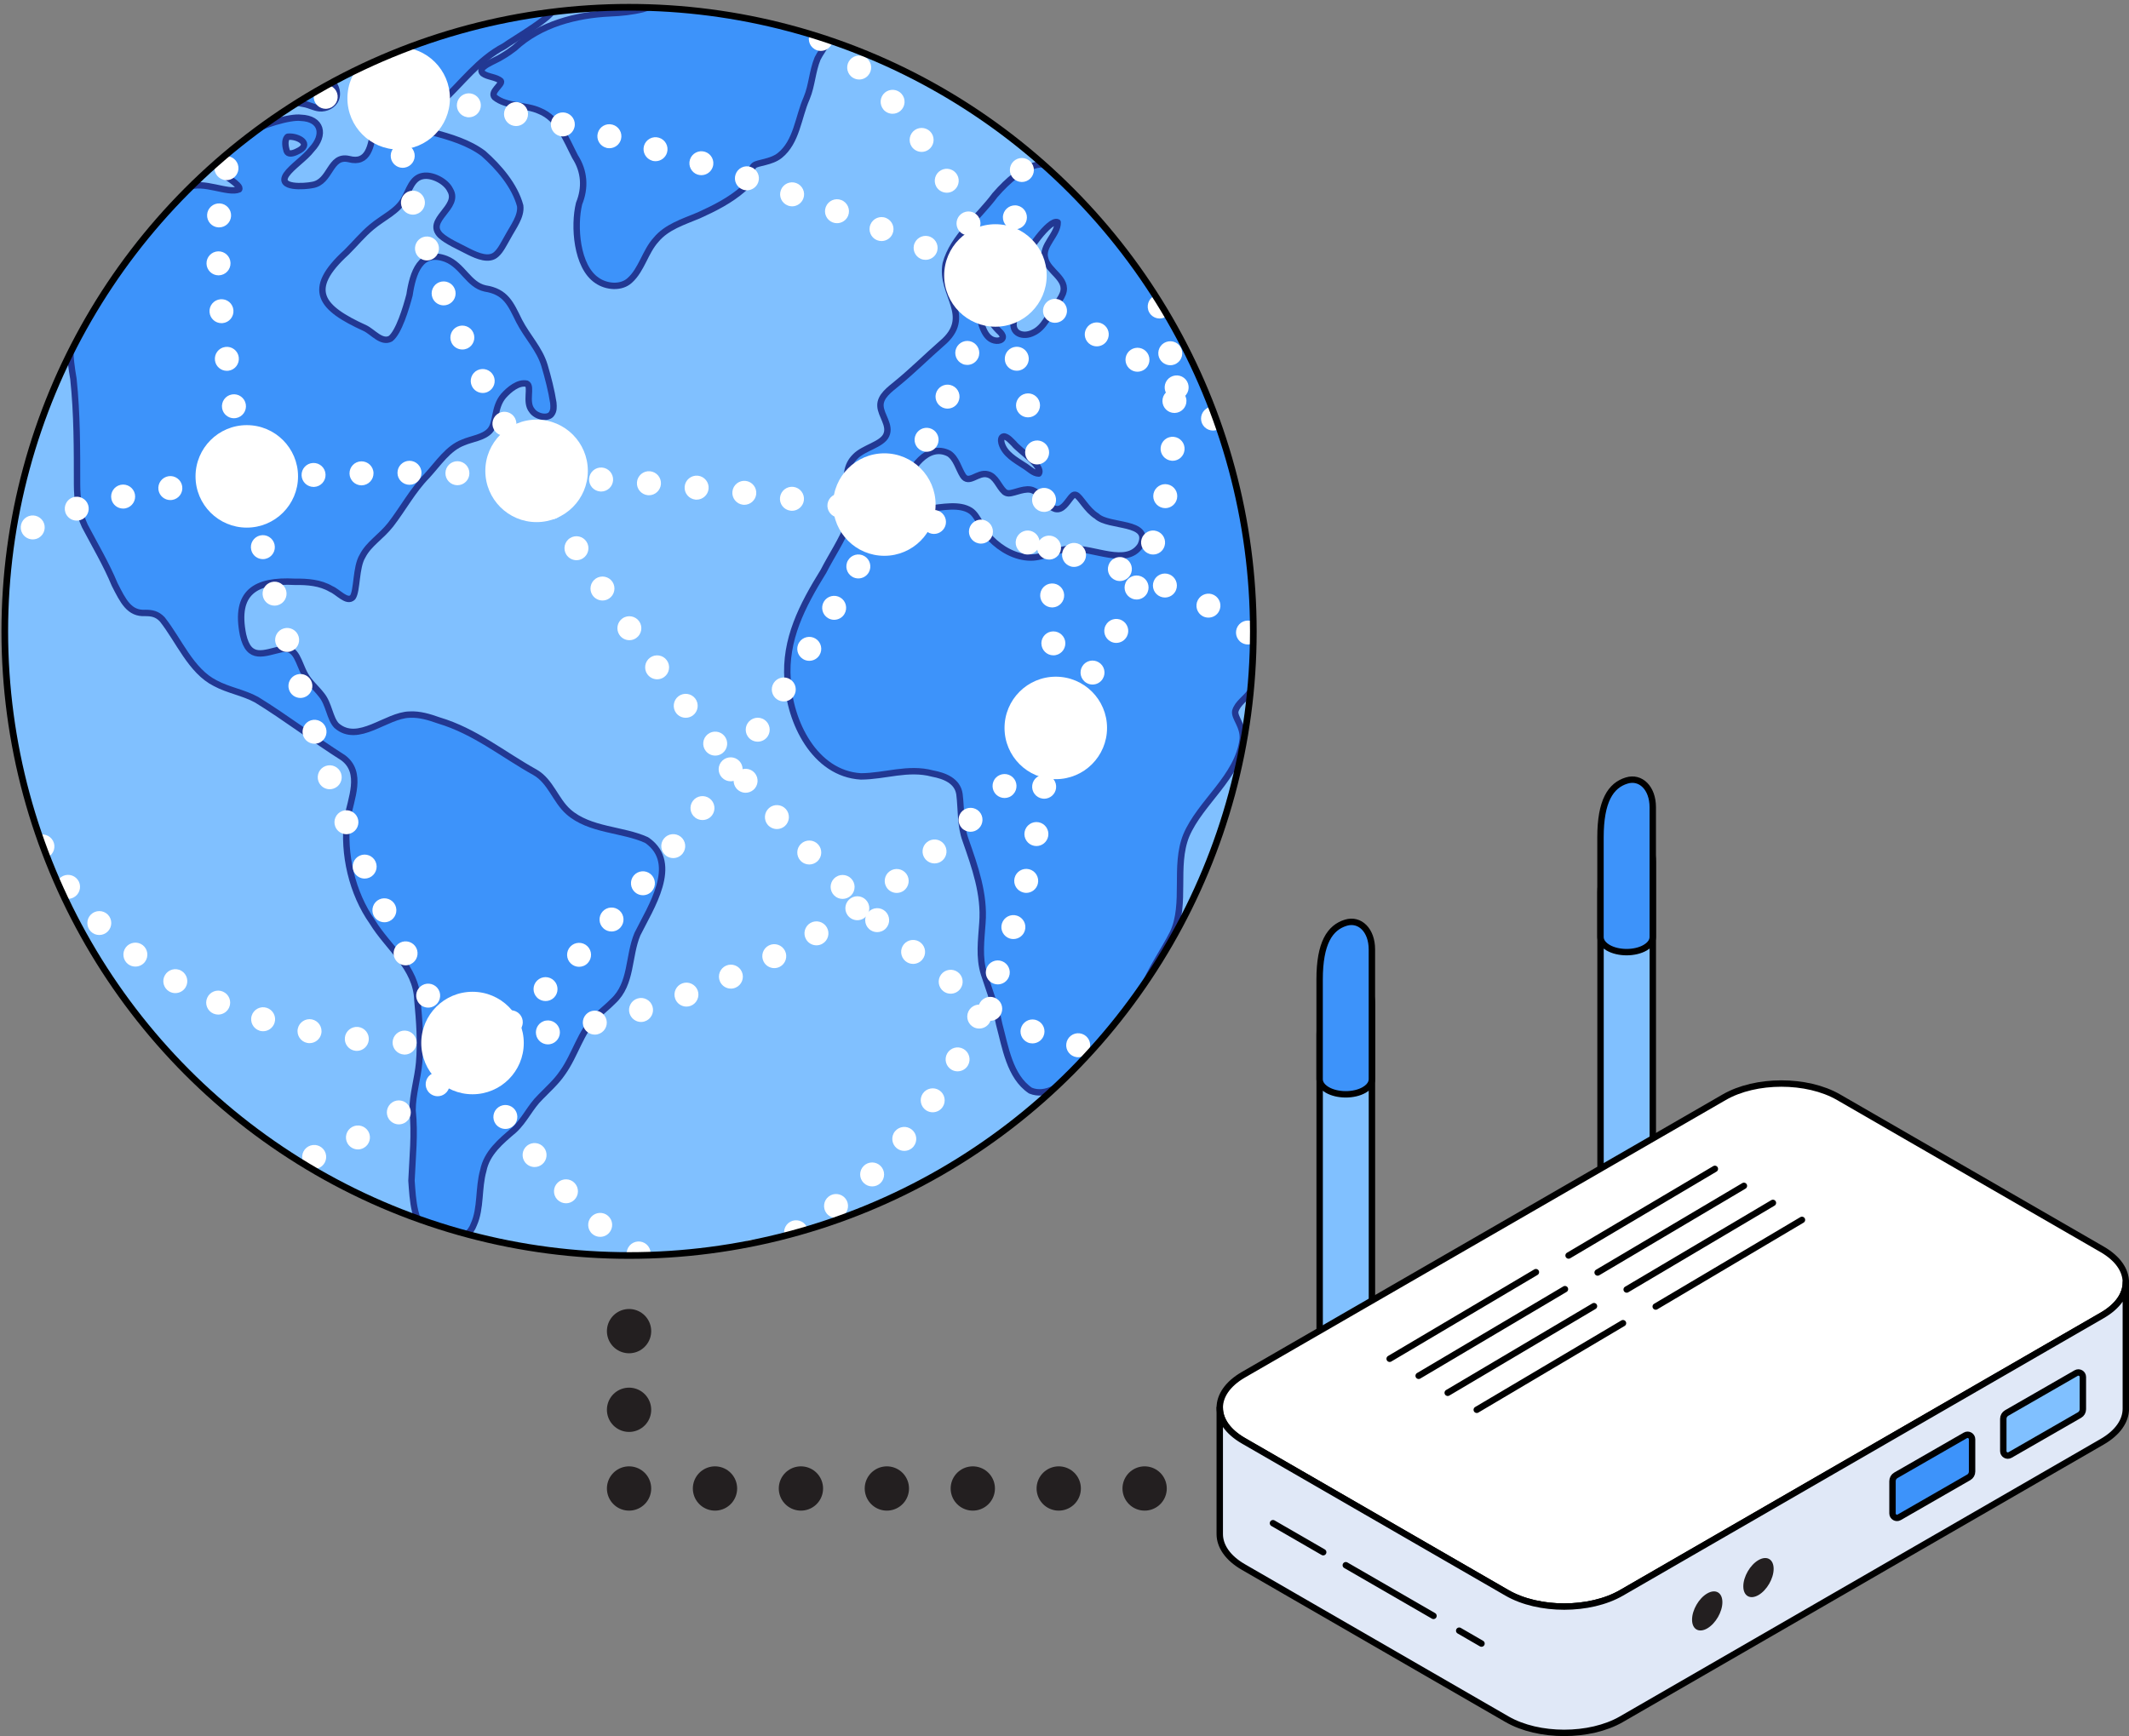 <?xml version="1.0" encoding="UTF-8"?>
<svg id="Layer_2" data-name="Layer 2" xmlns="http://www.w3.org/2000/svg" xmlns:xlink="http://www.w3.org/1999/xlink" viewBox="0 0 498.46 406.56">
  <rect x="0" y="0" width="498.46" height="406.56" fill="#808080" stroke="none"/>
  <defs>
    <style>
      .cls-1 {
        clip-path: url(#clippath);
      }

      .cls-2, .cls-3, .cls-4, .cls-5 {
        stroke-width: 0px;
      }

      .cls-2, .cls-6, .cls-7, .cls-8, .cls-9, .cls-10 {
        fill: none;
      }

      .cls-11, .cls-12, .cls-13, .cls-6, .cls-7, .cls-8, .cls-14, .cls-9, .cls-15 {
        stroke-linecap: round;
        stroke-linejoin: round;
      }

      .cls-11, .cls-12, .cls-13, .cls-14, .cls-9, .cls-15 {
        stroke-width: 1.5px;
      }

      .cls-11, .cls-12, .cls-13, .cls-9, .cls-15, .cls-10 {
        stroke: #000;
      }

      .cls-11, .cls-14 {
        fill: #3d93fa;
      }

      .cls-12, .cls-4 {
        fill: #fff;
      }

      .cls-13 {
        fill: #e0e8f7;
      }

      .cls-3, .cls-15 {
        fill: #80c0ff;
      }

      .cls-6 {
        stroke-dasharray: 0 0 0 18.43;
      }

      .cls-6, .cls-7, .cls-8 {
        stroke: #231f20;
        stroke-width: 10.37px;
      }

      .cls-8 {
        stroke-dasharray: 0 0 0 20.12;
      }

      .cls-14 {
        stroke: #223893;
      }

      .cls-5 {
        fill: #231f20;
      }

      .cls-10 {
        stroke-miterlimit: 10;
        stroke-width: 1.56px;
      }
    </style>
    <clipPath id="clippath">
      <circle class="cls-2" cx="147.28" cy="147.86" r="146.16"/>
    </clipPath>
  </defs>
  <g id="Layer_4" data-name="Layer 4">
    <g>
      <g>
        <g>
          <g>
            <g>
              <path class="cls-15" d="M374.72,298.27l12.25-7.07v-89.28c0-4.51-2.74-8.2-6.12-6.25h0c-3.38,1.95-6.12,8.81-6.12,13.32v89.28Z"/>
              <path class="cls-11" d="M374.72,219.44v-23.33c0-8.56,2.39-12.17,6.12-13.32,3.27-1.01,6.12,1.74,6.12,6.25v30.4c0,.26-.05.51-.14.76-.24.64-.79,1.24-1.65,1.74-2.39,1.38-6.27,1.38-8.66,0-.86-.5-1.41-1.1-1.65-1.74-.1-.25-.14-.51-.14-.76h0Z"/>
            </g>
            <g>
              <path class="cls-15" d="M308.96,331.57l12.25-7.07v-89.28c0-4.51-2.74-8.2-6.12-6.25h0c-3.38,1.95-6.12,8.81-6.12,13.32v89.28Z"/>
              <path class="cls-11" d="M308.96,252.74v-23.33c0-8.56,2.39-12.17,6.12-13.32,3.27-1.01,6.12,1.74,6.12,6.25v30.4c0,.26-.05.51-.14.76-.24.64-.79,1.24-1.65,1.74-2.39,1.38-6.27,1.38-8.66,0-.86-.5-1.41-1.1-1.65-1.74-.1-.25-.14-.51-.14-.76h0Z"/>
            </g>
            <path class="cls-12" d="M285.58,329.67c0,2.79,1.84,5.59,5.54,7.73l12.23,7.06,49.49,28.57c7.39,4.27,19.38,4.27,26.77,0l100.32-57.92,12.25-7.07c3.7-2.14,5.54-4.92,5.54-7.73s-1.84-5.59-5.54-7.73l-33.26-19.2-28.46-16.43c-7.39-4.27-19.38-4.27-26.77,0l-28.46,16.43-84.11,48.56c-3.7,2.14-5.54,4.93-5.54,7.73Z"/>
            <path class="cls-13" d="M285.58,329.67v29.58c0,2.79,1.84,5.6,5.54,7.73l61.72,35.64c7.39,4.26,19.38,4.26,26.77,0l112.57-64.99c3.7-2.14,5.54-4.93,5.54-7.73v-29.59c0,2.81-1.84,5.59-5.54,7.73l-12.25,7.07-100.32,57.92c-7.39,4.27-19.38,4.27-26.77,0l-49.49-28.57-12.23-7.06c-3.7-2.14-5.54-4.93-5.54-7.73Z"/>
            <g>
              <line class="cls-13" x1="341.64" y1="381.88" x2="346.86" y2="384.9"/>
              <line class="cls-13" x1="315.09" y1="366.55" x2="335.62" y2="378.41"/>
              <line class="cls-13" x1="298.04" y1="356.71" x2="309.8" y2="363.5"/>
            </g>
            <path class="cls-15" d="M470.6,340.74l16.28-9.36c.49-.28.78-.8.78-1.36v-7.56c0-.8-.87-1.31-1.57-.91l-16.28,9.36c-.49.28-.78.8-.78,1.36v7.56c0,.8.87,1.31,1.57.91Z"/>
            <path class="cls-11" d="M444.66,355.33l16.28-9.36c.49-.28.78-.8.78-1.36v-7.56c0-.8-.87-1.31-1.57-.91l-16.28,9.36c-.49.28-.78.8-.78,1.36v7.56c0,.8.87,1.31,1.57.91Z"/>
            <path class="cls-5" d="M415.26,367.4c0,2.26-1.59,5.01-3.55,6.14-1.96,1.13-3.55.21-3.55-2.05s1.59-5.01,3.55-6.14c1.96-1.13,3.55-.21,3.55,2.05Z"/>
            <path class="cls-5" d="M403.26,375.21c0,2.26-1.59,5.01-3.55,6.14s-3.55.21-3.55-2.05,1.59-5.01,3.55-6.14c1.96-1.13,3.55-.21,3.55,2.05Z"/>
          </g>
          <g>
            <line class="cls-9" x1="367.25" y1="294.02" x2="401.5" y2="273.73"/>
            <line class="cls-9" x1="387.65" y1="305.97" x2="421.89" y2="285.68"/>
            <line class="cls-9" x1="380.85" y1="301.98" x2="415.09" y2="281.7"/>
            <line class="cls-9" x1="374.05" y1="298" x2="408.3" y2="277.71"/>
            <line class="cls-9" x1="325.36" y1="318.2" x2="359.6" y2="297.92"/>
            <line class="cls-9" x1="345.75" y1="330.15" x2="379.99" y2="309.87"/>
            <line class="cls-9" x1="338.95" y1="326.17" x2="373.2" y2="305.88"/>
            <line class="cls-9" x1="332.15" y1="322.19" x2="366.4" y2="301.9"/>
          </g>
        </g>
        <g class="cls-1">
          <g>
            <circle class="cls-3" cx="148" cy="148.34" r="148"/>
            <g>
              <path class="cls-14" d="M71.09,24.34c1.21.17,2.45.89,3.69,1.02,1.56.15,3.32-.7,3.88-2.22.63-1.6-.25-4.11-1.84-4.13-1.59.05-2.92,1.19-4.28,1.92-1.37.86-5.55,2.82-1.69,3.36l.24.04Z"/>
              <path class="cls-14" d="M294.65,137.55c-1.51-30.61-13.36-60.44-32.65-84.15-9.89-10.74-15.59-23.15-29.05-7.7-3.81,5.14-9.84,9.81-11.52,16.02-1.41,7.23,6.67,12.3-.92,18.7-3.54,3.09-6.8,6.36-10.47,9.36-1.63,1.37-4.04,3-3.9,5.3.11,2.24,2.41,4.52,1.36,6.82-.99,2.23-5.26,2.94-7.26,5.01-4.36,4.24.16,11-1.69,15.83-1.41,3.8-3.88,7.38-5.74,11.03-4.98,8.06-9.11,15.96-8.41,25.48.43,9.74,6.3,21.92,17.15,22.57,5.66-.02,11.06-2.2,16.77-.67,2.79.52,5.87,1.68,6.32,4.84.45,3.59.15,7.3,1.43,10.76,2.18,6.23,4.47,12.65,3.94,19.38-.27,4-.86,8.08.38,11.97,1.25,3.89,2.76,7.66,3.54,11.73,1.45,5.36,2.44,12.28,7.33,15.57,7.12,2.92,15.26-10.16,19.49-14.56,2.69-3.01,5.22-5.63,6.82-9.08,1.78-4.74,4.78-8.83,7.06-13.3,3.17-6.83.22-15.64,3.1-22.79,3.31-7.83,12.13-13.66,13.23-22.56.24-3.04-2.01-5.03-1.75-6.55.52-1.93,2.6-3.04,3.65-4.74,1.36-1.84,1.98-4.1,2.2-6.37.55-5.86.1-11.89-.38-17.64l-.02-.26ZM237.47,74.73c.3-1.3.82-2.62,1.05-3.95.68-3.25-.25-6.88.95-9.61.68-1.83,6.27-10.04,8.16-9.11.08,2.86-3.79,5.46-2.95,8.41.61,3.09,5.5,4.8,4.15,8.31-.38.98-1.09,1.9-1.69,2.78-1.59,2.13-2.62,5.14-5.2,6.33-2.3,1.21-5.33.3-4.51-2.9l.05-.25ZM235.17,102.21c.87.19,1.57,1.09,2.22,1.7,1.11,1.47,6.95,5.27,5.82,6.99-1.25.01-2.43-1.3-3.48-1.89-1.99-1.32-4.53-2.67-5.25-5.26-.15-.58-.15-1.45.51-1.54h.18ZM231.06,73.41c.63,1.63,1.88,3.27,3.2,4.47.4.44.65.94.45,1.33-.22.45-.88.62-1.39.58-2.88-.16-3.74-4.22-4.17-6.89-.19-1.92,1.18-1.07,1.81.29l.11.22ZM266.98,127.79c-3.24,4.87-10.79.44-16.23.73-3.36.03-6.29,2.09-9.47,2.05-3.54-.03-6.93-1.97-9.35-4.46-2.03-2-2.89-5.36-4.73-6.53-2.57-1.64-6.46-.82-10.12-.39-4.33.78-7.41-.13-5.64-4.95,1.58-4.4,5.71-10.62,10.75-8.02,1.71,1.14,2.22,3.52,3.26,5.16,1.38,2.18,3.47-.92,5.77-.3,1.94.44,2.6,2.88,3.94,4.08.29.24.6.36.98.37,1.32.04,4.09-1.55,5.84-.63,2,.87,3.05,3.62,5.1,4.28,1.61.43,2.71-1.51,3.58-2.58.35-.41.68-.88,1.22-.7,1.01.32,2.52,3.53,4.91,4.98,2.79,2.66,12.84,1.08,10.29,6.73l-.1.18Z"/>
              <path class="cls-14" d="M188.9,22.88c1.2-2.88,1.28-6.18,2.52-9.18,1.13-2.36,4.49-5.46.66-7.25-3.35-1.6-7.61-1.95-11.33-2.44-10.03-1.57-20.2-5.28-30.3-1.86-2.47.6-5,.87-7.54.97-8.05.36-16.42,2.54-22.45,8.14-.9.69-1.82,1.34-2.81,1.91-1.92,1.26-6.14,2.52-4.6,4.02,1.12.86,3.18.82,4.21,1.8.46.76-2.62,2.55-1.43,3.79,2.7,2.23,7.27,1.72,10.47,3.18,4.51,1.79,6.29,6.8,8.34,10.73,2.23,3.47,2.44,7.3.94,10.98-1.28,5.22-.62,14.79,4.2,18.01,2.25,1.56,5.67,1.82,7.65,0,2.81-2.51,3.63-6.75,6.18-9.54,2.47-2.98,6.27-4.15,9.99-5.7,3.65-1.65,7.38-3.53,10.44-6.22,1.19-1.11,1.62-2.38,1.85-3.77.15-.67.16-1.31.7-1.72.8-.66,3.95-.71,5.96-2.3,4-3.19,4.34-8.98,6.27-13.34l.08-.21Z"/>
              <path class="cls-14" d="M151.37,196.72c-5.59-2.56-13.32-2.21-18.29-6.61-3.04-2.7-4.14-7.11-7.77-9.22-7.53-4.18-14.11-9.66-22.55-12.17-2.19-.78-4.51-1.5-6.85-1.37-5.5.11-12.05,6.98-17.1,2.58-1.6-1.64-1.77-5.07-3.55-7.21-1.22-1.58-2.81-2.89-3.8-4.64-1.61-2.79-1.93-6.62-5.35-6.11-4.37.95-7.79,2.87-9.2-3.27-2.03-10.03,2.91-12.94,12.12-12.45,2.91-.04,5.96.18,8.5,1.69,1.58.63,3.7,3.29,5.04,1.95,1.09-1.51.7-7.06,2.3-9.66,1.5-2.93,4.28-4.42,6.63-7.42,2.88-3.74,5.13-7.98,8.46-11.38,2.71-2.96,4.95-6.47,8.46-7.8,2-.88,4.7-1.12,6.22-2.71,1.71-1.78.89-5.47,3.27-8.24,1.29-1.44,3.45-3.26,5.41-2.83,1.31.59-.43,4.29,1.22,6.28,1,1.51,3.82,2.04,4.62.75.5-.74.48-1.5.39-2.55-.43-2.79-1.24-5.97-2.07-8.75-1.17-3.87-3.99-6.66-5.92-10.38-2-4.05-3.1-6.88-7.99-7.65-3.89-.86-5.23-5.36-9.12-6.9-6.01-2.3-7.79,3.22-8.57,8.42-.81,3.08-2.51,8.73-4.45,10.24-2.11,1.12-4.13-1.6-5.98-2.47-10.3-4.69-14.04-8.92-4.31-17.77,1.97-1.96,3.75-4.14,5.89-5.92,2.67-2.25,6.13-3.7,7.58-6.54,1.19-1.98,1.82-4.98,4.43-5.4,2.13-.4,5.4,1.24,6.36,3.3,2.42,4.05-5.9,6.99-2.26,10.61,1.53,1.41,4.38,2.64,6.75,3.88,1.86.91,4.64,2.13,6.32.54,1.01-.89,1.75-2.44,2.62-3.95,1.37-2.53,3.27-4.93,2.96-7.4-1.28-4.76-5.03-9.08-8.62-12.25-3.39-2.54-7.71-3.85-11.89-4.95-1.55-.59-4.27-.78-4.95-2.05-.13-.39.2-.79.85-1.24,1.36-.94,4.14-2.11,6.08-3.73,4.88-4.48,8.75-10.01,14.79-13.15,1.89-1.42,13.4-8.01,11.33-9.19-8.34-.76-32.36,6.41-39.54,10.49-.62.38-1.14.8-1.48,1.3-.11.19-.18.38-.05.53.33.48,3.11-.48,3.95.17,1.24,1.37-1.93,4.17-2.76,5.48-2.98,3.16-1.6,6.8-1.99,10.83-.63,3.56-1.18,8.09-5.86,6.81-4.54-1-4.16,5.4-8.53,6.08-1.73.36-8.25.86-6.08-2.43,1.28-1.86,4.4-3.87,5.93-5.9,3.24-3.45,2.3-7.23-2.52-7.4-4.75-.69-26.74,7.52-17.63,13.61.9.66,2.02,1.38,2.79,2.16.41.43.54.77.36.99-2.54,1.12-8.51-2.15-11.95-.46-3.32,1.19-5.95,4.15-8.31,6.75-6.65,7.51-12.09,14.8-17.04,23.27-3,4.49-2.35,9.76-1.48,14.8.87,8.22.85,16.47.85,24.72.02,3.32.4,6.73,1.83,9.75,2.37,4.52,5,8.92,6.97,13.68,1.99,3.92,3.42,6.9,7.18,6.68,1.53,0,2.75.22,3.96,1.49,3.91,4.92,6.71,12.1,12.43,14.97,3.08,1.66,6.61,2.18,9.68,3.87,6.66,4.09,13.5,9.3,20.25,13.58,4.69,3.5,1.79,9.6.97,14.3-1.01,8.24,1.14,17.46,5.88,24.16,3.66,6.02,10.27,10.62,10.53,18.26.46,4.88.84,9.84.41,14.68-.32,3.7-1.53,7.4-1.54,11.15.6,5.53-.01,10.99-.25,16.49.33,4.46.51,10.39,4.42,13.07,3.41,2.48,8.71,1.2,10.19-2.84,1.69-3.77,1.04-8.48,2.2-12.59.84-4.17,4.11-6.85,7.2-9.48,2.56-2.38,3.73-5.36,6.19-7.75,1.76-1.82,3.71-3.53,5.15-5.66,2.99-4.17,4.22-9.53,7.74-12.99,1.32-1.33,2.85-2.48,4.15-3.82,4.39-4.07,3.49-10.53,5.66-15.67,3.02-6.13,9.95-16.46,2.33-21.91l-.18-.11ZM88.59,22.45c1.65-1.32,4.67-.86,6.43.14.67.45.98,1.06.56,1.34-1.32.86-6.61.45-7.04-1.36l.04-.13ZM67.39,32.02c2.38-.26,5.99,1.79,2.08,3.5-.89.45-2.04.72-2.35-.16-.29-.95-.56-2.48.13-3.25l.14-.09Z"/>
            </g>
            <g>
              <circle class="cls-4" cx="110.63" cy="244.26" r="12"/>
              <circle class="cls-4" cx="57.78" cy="111.56" r="12"/>
              <circle class="cls-4" cx="125.63" cy="110.27" r="12"/>
              <circle class="cls-4" cx="233.06" cy="64.51" r="12"/>
              <circle class="cls-4" cx="247.19" cy="170.47" r="12"/>
              <circle class="cls-4" cx="207.05" cy="118.16" r="12"/>
              <path class="cls-4" d="M290.28,150.19c-1.13-1.05-1.2-2.83-.15-3.97h0c1.05-1.13,2.83-1.2,3.96-.15h0c1.14,1.05,1.21,2.83.15,3.96h0c-.55.6-1.3.9-2.06.9h0c-.68,0-1.36-.24-1.91-.74ZM281.6,144.31c-1.36-.73-1.88-2.44-1.14-3.8h0c.73-1.36,2.44-1.89,3.8-1.15h0c1.36.74,1.88,2.44,1.14,3.8h0c-.5.95-1.47,1.48-2.48,1.48h0c-.44,0-.9-.11-1.32-.33ZM271.68,139.72c-1.43-.58-2.13-2.22-1.54-3.66h0c.58-1.43,2.22-2.13,3.66-1.54h0c1.43.59,2.12,2.23,1.54,3.66h0c-.44,1.09-1.49,1.75-2.61,1.75h0c-.35,0-.7-.07-1.05-.21ZM261.3,135.92c-1.46-.49-2.27-2.09-1.76-3.56h0c.48-1.46,2.08-2.26,3.54-1.76h0c1.47.48,2.27,2.08,1.78,3.55h0c-.4,1.17-1.49,1.92-2.67,1.92h0c-.29,0-.59-.05-.89-.14ZM250.7,132.65c-1.49-.43-2.36-1.98-1.94-3.47h0c.43-1.49,1.98-2.36,3.47-1.93h0c1.49.43,2.36,1.97,1.94,3.47h0c-.36,1.23-1.48,2.04-2.71,2.04h0c-.25,0-.51-.03-.76-.1ZM239.93,129.78c-1.5-.38-2.42-1.9-2.05-3.4h0c.38-1.5,1.89-2.43,3.4-2.06h0c1.5.38,2.43,1.91,2.06,3.41h0c-.32,1.27-1.46,2.13-2.73,2.13h0c-.22,0-.45-.03-.68-.08ZM229.07,127.24c-1.51-.33-2.48-1.83-2.15-3.35h0c.34-1.5,1.83-2.47,3.35-2.14h0c1.51.33,2.47,1.82,2.14,3.34h0c-.28,1.31-1.44,2.22-2.74,2.22h0c-.2,0-.4-.03-.6-.07ZM5.25,124.95c-.79-1.33-.35-3.06.98-3.85h0c1.33-.79,3.05-.35,3.85.98h0c.78,1.33.35,3.06-.98,3.85h0c-.45.26-.94.39-1.43.39h0c-.96,0-1.89-.49-2.42-1.37ZM218.14,124.99c-1.52-.3-2.52-1.77-2.23-3.29h0c.3-1.52,1.76-2.52,3.29-2.23h0c1.52.3,2.52,1.78,2.23,3.29h0c-.26,1.34-1.43,2.28-2.76,2.28h0c-.17,0-.35-.02-.53-.05ZM207.14,122.97c-1.52-.26-2.55-1.71-2.29-3.24h0c.26-1.53,1.71-2.56,3.24-2.3h0c1.53.27,2.56,1.73,2.3,3.25h0c-.24,1.36-1.42,2.33-2.77,2.33h0c-.16,0-.32,0-.48-.04ZM15.3,119.98c-.47-1.47.34-3.06,1.81-3.53h0c1.47-.47,3.06.34,3.53,1.81h0c.47,1.47-.34,3.06-1.82,3.53h0c-.29.09-.57.13-.86.13h0c-1.18,0-2.29-.76-2.67-1.95ZM196.11,121.19h0c-1.53-.24-2.59-1.67-2.36-3.2h0c.24-1.53,1.67-2.59,3.2-2.36h0c1.53.23,2.59,1.66,2.36,3.2h0c-.21,1.39-1.41,2.39-2.78,2.39h0c-.14,0-.28,0-.42-.03ZM185.04,119.59c-1.53-.2-2.62-1.61-2.41-3.15h0c.21-1.54,1.61-2.62,3.16-2.42h0c1.54.21,2.62,1.62,2.42,3.16h0c-.19,1.41-1.4,2.44-2.79,2.44h0c-.12,0-.25-.01-.37-.03ZM26.08,116.87c-.32-1.51.64-3,2.16-3.33h0c1.52-.32,3.01.64,3.34,2.16h0c.32,1.52-.65,3.01-2.17,3.34h0c-.19.04-.39.06-.58.06h0c-1.3,0-2.47-.9-2.75-2.23ZM173.94,118.2c-1.53-.18-2.64-1.57-2.46-3.11h0c.18-1.54,1.57-2.65,3.11-2.47h0c1.53.18,2.64,1.57,2.46,3.12h0c-.17,1.42-1.38,2.48-2.79,2.48h0c-.11,0-.22,0-.33-.02ZM37.1,114.72c-.23-1.53.83-2.97,2.37-3.2h0c1.52-.23,2.96.83,3.19,2.37h0c.23,1.53-.82,2.96-2.36,3.19h0c-.14.02-.28.03-.42.03h0c-1.36,0-2.57-.99-2.78-2.39ZM162.82,117c-1.54-.16-2.67-1.53-2.52-3.08h0c.16-1.54,1.53-2.67,3.08-2.52h0c1.54.16,2.67,1.53,2.52,3.08h0c-.15,1.44-1.37,2.53-2.79,2.53h0c-.1,0-.19,0-.29,0ZM151.69,115.97h0c-1.54-.14-2.69-1.49-2.56-3.04h0c.13-1.54,1.48-2.7,3.04-2.57h0c1.55.14,2.7,1.49,2.57,3.04h0c-.13,1.46-1.35,2.58-2.8,2.58h0c-.08,0-.16,0-.24,0ZM48.23,113.19c-.16-1.54.95-2.93,2.49-3.1h0c1.54-.16,2.93.95,3.09,2.5h0c.17,1.54-.94,2.93-2.49,3.09h0c-.1,0-.21.02-.31.02h0c-1.41,0-2.63-1.07-2.78-2.51ZM140.54,115.1c-1.54-.11-2.72-1.44-2.61-3h0c.11-1.54,1.44-2.71,3-2.61h0c1.54.11,2.71,1.45,2.61,3h0c-.1,1.48-1.33,2.62-2.8,2.62h0c-.07,0-.13-.01-.2-.01ZM59.4,112.09c-.11-1.54,1.05-2.9,2.6-3.01h0c1.55-.11,2.9,1.05,3.01,2.6h0c.11,1.54-1.05,2.89-2.6,3.01h-.2c-1.46,0-2.7-1.12-2.81-2.6ZM129.38,114.42c-1.54-.08-2.74-1.4-2.66-2.95h0c.08-1.55,1.4-2.74,2.96-2.66h0c1.54.08,2.73,1.4,2.65,2.95h0c-.08,1.5-1.31,2.67-2.8,2.67h0s-.1,0-.15,0ZM70.61,111.35c-.07-1.54,1.12-2.86,2.68-2.93h0c1.55-.07,2.86,1.12,2.93,2.68h0c.07,1.54-1.12,2.86-2.68,2.93h0s-.08,0-.12,0h0c-1.49,0-2.74-1.17-2.81-2.69ZM118.21,113.93h0c-1.55-.06-2.77-1.35-2.71-2.91h0c.05-1.54,1.35-2.76,2.9-2.71h0c1.55.06,2.77,1.36,2.71,2.91h0c-.05,1.51-1.29,2.71-2.8,2.71h-.11ZM81.83,110.91c-.03-1.55,1.19-2.84,2.75-2.87h0c1.54-.03,2.84,1.19,2.87,2.75h0c.03,1.54-1.19,2.83-2.75,2.87h-.06c-1.52,0-2.77-1.22-2.81-2.75ZM107.04,113.63c-1.54-.03-2.78-1.3-2.75-2.86h0c.02-1.55,1.3-2.79,2.85-2.76h0c1.55.03,2.79,1.3,2.76,2.86h0c-.02,1.53-1.27,2.76-2.8,2.76h-.06ZM93.06,110.73c0-1.55,1.25-2.81,2.81-2.82h0c1.54,0,2.81,1.25,2.81,2.81h0c0,1.55-1.25,2.81-2.81,2.81h0c-1.54,0-2.81-1.25-2.81-2.8Z"/>
              <path class="cls-4" d="M94.63,246.96h0c-1.55-.06-2.77-1.36-2.71-2.91h0c.06-1.54,1.36-2.76,2.91-2.7h0c1.55.06,2.77,1.36,2.71,2.91h0c-.06,1.51-1.3,2.71-2.81,2.71h0s-.07,0-.1,0ZM103.16,244.26c-.06-1.55,1.15-2.86,2.7-2.91h0c1.55-.06,2.85,1.15,2.91,2.7h0c.06,1.54-1.14,2.85-2.7,2.91h-.11c-1.49,0-2.75-1.18-2.8-2.7ZM114.37,243.64c-.17-1.53.94-2.93,2.49-3.09h0c1.54-.17,2.93.95,3.09,2.49h0c.17,1.54-.94,2.93-2.49,3.09h0c-.1,0-.2.02-.3.02h0c-1.42,0-2.64-1.06-2.79-2.51ZM83.21,246.08c-1.53-.18-2.64-1.57-2.46-3.12h0c.18-1.53,1.57-2.64,3.12-2.46h0c1.53.18,2.64,1.57,2.46,3.12h0c-.17,1.42-1.38,2.48-2.78,2.48h0c-.12,0-.23,0-.34-.02ZM125.51,242.26c-.27-1.53.75-2.99,2.28-3.25h0c1.53-.27,2.99.75,3.26,2.28h0c.26,1.52-.76,2.98-2.29,3.25h0c-.16.03-.32.04-.48.04h0c-1.34,0-2.53-.95-2.77-2.32ZM71.9,244.23h0c-1.51-.31-2.5-1.8-2.18-3.32h0c.32-1.51,1.8-2.49,3.32-2.18h0c1.51.32,2.5,1.8,2.18,3.33h0c-.27,1.31-1.44,2.23-2.74,2.23h0c-.19,0-.39-.02-.58-.06ZM136.53,240.14c-.36-1.5.57-3.03,2.07-3.39h0c1.51-.36,3.02.56,3.39,2.08h0c.36,1.5-.56,3.02-2.07,3.38h0c-.22.06-.44.08-.66.08h0c-1.26,0-2.41-.86-2.73-2.15ZM60.77,241.37c-1.47-.46-2.31-2.04-1.84-3.52h0c.46-1.48,2.04-2.31,3.51-1.84h0c1.47.46,2.31,2.04,1.84,3.51h0c-.38,1.2-1.48,1.98-2.68,1.98h0c-.28,0-.56-.04-.84-.12ZM147.4,237.34c-.45-1.48.38-3.05,1.87-3.51h0c1.48-.45,3.05.38,3.5,1.87h0c.45,1.48-.38,3.05-1.86,3.5h0c-.27.09-.55.13-.82.13h0c-1.19,0-2.31-.78-2.68-1.99ZM49.97,237.37c-1.42-.61-2.09-2.27-1.46-3.69h0c.61-1.42,2.27-2.08,3.68-1.46h0c1.43.61,2.09,2.27,1.47,3.69h0c-.46,1.06-1.49,1.69-2.58,1.69h0c-.37,0-.75-.08-1.11-.23ZM158.09,233.9c-.54-1.45.2-3.07,1.65-3.61h0c1.44-.54,3.07.21,3.61,1.65h0c.53,1.45-.21,3.07-1.65,3.61h0c-.33.12-.65.18-.98.18h0c-1.13,0-2.22-.7-2.63-1.83ZM39.64,232.2c-1.34-.77-1.81-2.5-1.02-3.83h0c.77-1.34,2.49-1.81,3.83-1.03h0c1.34.77,1.8,2.5,1.03,3.83h0c-.52.9-1.46,1.4-2.44,1.4h0c-.48,0-.96-.12-1.4-.37ZM168.56,229.84c-.62-1.41.02-3.08,1.44-3.7h0c1.41-.62,3.08.03,3.69,1.45h0c.62,1.41-.02,3.07-1.44,3.69h0c-.36.16-.74.24-1.12.24h0c-1.08,0-2.11-.63-2.57-1.68ZM178.78,225.18c-.7-1.38-.15-3.07,1.23-3.77h0c1.38-.7,3.07-.14,3.77,1.24h0c.7,1.37.15,3.07-1.23,3.77h0c-.41.2-.84.3-1.26.3h0c-1.02,0-2.02-.56-2.51-1.54ZM29.99,225.79c-1.23-.94-1.46-2.7-.53-3.94h0c.94-1.22,2.71-1.46,3.94-.53h0c1.23.94,1.46,2.71.53,3.94h0c-.55.72-1.39,1.1-2.24,1.1h0c-.59,0-1.19-.19-1.7-.57ZM188.73,219.98c-.78-1.34-.32-3.06,1.02-3.84h0c1.34-.77,3.06-.31,3.83,1.03h0c.78,1.34.32,3.06-1.02,3.83h0c-.44.26-.92.38-1.4.38h0c-.97,0-1.91-.5-2.43-1.4ZM21.27,218.15h0c-1.09-1.1-1.09-2.88,0-3.97h0c1.09-1.09,2.87-1.09,3.97,0h0c1.09,1.1,1.08,2.88-.02,3.97h0c-.54.54-1.25.81-1.98.81h0c-.72,0-1.44-.27-1.98-.82ZM198.38,214.23c-.85-1.29-.48-3.04.81-3.88h0c1.29-.85,3.04-.49,3.88.81h0c.85,1.29.49,3.04-.81,3.88h0c-.47.31-1,.46-1.53.46h0c-.91,0-1.81-.45-2.35-1.27ZM13.69,209.36c-.93-1.25-.67-3.01.57-3.93h0c1.24-.92,3.01-.66,3.93.58h0c.92,1.23.66,3-.58,3.92h0c-.5.38-1.08.56-1.66.56h0c-.86,0-1.7-.39-2.26-1.13ZM207.68,207.97c-.91-1.25-.65-3.01.6-3.92h0c1.25-.92,3.01-.65,3.93.59h0c.91,1.25.64,3.01-.6,3.93h0c-.5.36-1.08.54-1.66.54h0c-.86,0-1.71-.39-2.27-1.14ZM216.64,201.18c-.99-1.18-.82-2.96.37-3.94h0c1.19-.99,2.96-.83,3.95.36h0c.99,1.2.82,2.97-.37,3.96h0c-.52.43-1.15.64-1.78.64h0c-.81,0-1.61-.35-2.17-1.02ZM7.45,199.56c-.73-1.37-.22-3.07,1.14-3.81h0c1.36-.73,3.07-.22,3.81,1.14h0c.74,1.36.23,3.07-1.13,3.8h0c-.42.23-.88.34-1.33.34h0c-.99,0-1.97-.54-2.48-1.47ZM225.17,193.9c-1.05-1.13-.99-2.92.14-3.97h0c1.13-1.05,2.91-.99,3.97.13h0c1.05,1.13.99,2.92-.14,3.97h0c-.54.51-1.22.76-1.92.76h0c-.75,0-1.49-.3-2.06-.89ZM233.26,186.11c-1.12-1.06-1.17-2.85-.11-3.97h0c1.07-1.12,2.85-1.17,3.97-.11h0c1.12,1.07,1.17,2.85.11,3.97h0c-.55.59-1.29.88-2.03.88h0c-.69,0-1.39-.26-1.94-.77ZM240.85,177.84c-1.18-.99-1.35-2.76-.36-3.95h0c.99-1.19,2.77-1.35,3.95-.36h0c1.19.99,1.35,2.76.37,3.95h0c-.56.66-1.36,1.01-2.17,1.01h0c-.63,0-1.26-.21-1.79-.65ZM247.89,169.1c-1.25-.91-1.53-2.67-.62-3.92h0c.9-1.25,2.66-1.54,3.92-.63h0c1.25.91,1.53,2.67.62,3.92h0c-.55.76-1.4,1.16-2.28,1.16h0c-.57,0-1.14-.17-1.64-.53ZM254.31,159.88c-1.31-.81-1.72-2.55-.9-3.86h0c.81-1.32,2.55-1.72,3.86-.9h0c1.32.81,1.72,2.55.9,3.86h0c-.53.86-1.44,1.33-2.39,1.33h0c-.5,0-1.01-.14-1.47-.43ZM260.05,150.24c-1.37-.71-1.91-2.41-1.19-3.78h0c.71-1.38,2.41-1.92,3.78-1.2h0c1.37.71,1.92,2.41,1.2,3.78h0c-.5.96-1.48,1.52-2.5,1.52h0c-.43,0-.87-.1-1.29-.32ZM265.02,140.17c-1.43-.6-2.11-2.24-1.5-3.67h0c.59-1.43,2.24-2.11,3.67-1.51h0c1.43.6,2.11,2.25,1.5,3.68h.01c-.45,1.07-1.49,1.73-2.6,1.73h0c-.36,0-.73-.07-1.08-.22ZM269.12,129.72c-1.47-.47-2.3-2.05-1.83-3.52h0c.47-1.48,2.05-2.31,3.53-1.83h0c1.47.47,2.3,2.05,1.83,3.52h0c-.37,1.2-1.47,1.97-2.67,1.97h0c-.28,0-.57-.04-.85-.13ZM272.25,118.94c-1.52-.32-2.5-1.8-2.18-3.33h0c.32-1.51,1.81-2.49,3.32-2.17h0c1.52.32,2.5,1.8,2.18,3.32h0c-.28,1.32-1.44,2.24-2.75,2.24h0c-.19,0-.38-.02-.57-.06ZM274.27,107.89c-1.54-.15-2.68-1.52-2.53-3.06h0c.15-1.55,1.52-2.68,3.07-2.53h0c1.54.15,2.68,1.52,2.52,3.07h0c-.14,1.45-1.35,2.54-2.79,2.54h0c-.09,0-.18,0-.27-.02ZM272.16,93.96c-.03-1.55,1.19-2.83,2.75-2.87h0c1.54-.03,2.84,1.19,2.87,2.75h0c.04,1.54-1.19,2.83-2.75,2.87h-.06c-1.52,0-2.77-1.21-2.81-2.75ZM271.22,83.15c-.23-1.53.81-2.97,2.35-3.2h0c1.53-.24,2.97.81,3.2,2.35h0c.24,1.52-.81,2.96-2.34,3.2h0c-.15.02-.29.03-.44.03h0c-1.35,0-2.55-.99-2.77-2.38ZM268.83,72.59c-.44-1.48.4-3.05,1.88-3.5h0c1.48-.45,3.04.39,3.49,1.88h0c.45,1.48-.39,3.05-1.88,3.5h0c-.27.08-.54.12-.81.12h0c-1.2,0-2.32-.78-2.69-2Z"/>
              <path class="cls-4" d="M173.49,294.05c-.5-1.46.28-3.07,1.74-3.57h0c1.47-.5,3.07.28,3.57,1.75h0c.5,1.46-.28,3.06-1.74,3.56h0c-.3.11-.61.16-.91.16h0c-1.16,0-2.26-.74-2.66-1.91ZM183.93,289.94c-.75-1.36-.26-3.07,1.09-3.82h0c1.35-.75,3.07-.26,3.82,1.09h0c.74,1.36.25,3.07-1.1,3.82h0c-.43.24-.9.35-1.35.35h0c-.99,0-1.94-.52-2.46-1.44ZM193.51,284.13c-.94-1.23-.7-2.99.52-3.93h0c1.23-.95,3-.71,3.94.51h0c.94,1.23.71,3-.52,3.94h0c-.51.39-1.1.58-1.7.58h0c-.84,0-1.67-.38-2.24-1.1ZM202.2,277.01c-1.09-1.1-1.08-2.88.02-3.97h0c1.1-1.09,2.88-1.08,3.96.02h0c1.09,1.1,1.08,2.88,0,3.97h0c-.55.54-1.26.81-1.99.81h0c-.72,0-1.44-.28-1.98-.83ZM209.95,268.89c-1.2-.97-1.39-2.75-.41-3.95h0c.98-1.2,2.75-1.38,3.95-.4h0c1.2.97,1.38,2.74.41,3.94h0c-.56.69-1.37,1.04-2.19,1.04h0c-.62,0-1.25-.21-1.76-.63ZM216.81,260.01c-1.28-.87-1.63-2.61-.77-3.9h0c.86-1.28,2.61-1.63,3.89-.77h0c1.29.86,1.63,2.61.78,3.89h0c-.54.81-1.43,1.25-2.35,1.25h0c-.53,0-1.07-.16-1.55-.47ZM222.84,250.54c-1.35-.75-1.84-2.46-1.09-3.81h0c.75-1.36,2.46-1.84,3.81-1.09h0c1.35.74,1.84,2.46,1.09,3.81h0c-.51.92-1.46,1.44-2.46,1.44h0c-.46,0-.92-.11-1.35-.35ZM228.09,240.62c-1.4-.65-2.02-2.32-1.37-3.73h0c.65-1.4,2.32-2.03,3.73-1.37h0c1.4.65,2.02,2.32,1.37,3.72h0c-.47,1.03-1.49,1.63-2.55,1.63h0c-.4,0-.8-.08-1.18-.25ZM232.61,230.34c-1.45-.55-2.18-2.17-1.62-3.61h0c.54-1.45,2.17-2.19,3.62-1.63h0c1.44.55,2.18,2.18,1.62,3.62h0c-.43,1.12-1.49,1.81-2.63,1.81h0c-.33,0-.66-.06-.99-.19ZM236.43,219.79c-1.48-.46-2.32-2.03-1.85-3.52h0c.46-1.47,2.03-2.31,3.52-1.84h0c1.47.46,2.31,2.04,1.84,3.51h0c-.37,1.2-1.48,1.97-2.68,1.97h0c-.28,0-.56-.04-.83-.12ZM239.6,209.01c-1.51-.37-2.43-1.88-2.06-3.4h0c.37-1.5,1.89-2.42,3.4-2.05h0c1.5.37,2.42,1.89,2.05,3.4h0c-.31,1.27-1.45,2.14-2.72,2.14h0c-.22,0-.45-.03-.67-.09ZM242.13,198.08c-1.52-.29-2.53-1.77-2.24-3.28h0c.29-1.52,1.76-2.53,3.29-2.24h0c1.51.29,2.52,1.75,2.23,3.28h0c-.25,1.34-1.43,2.29-2.75,2.29h0c-.18,0-.35-.02-.53-.05ZM244.08,187.02c-1.53-.21-2.61-1.62-2.4-3.16h0c.21-1.53,1.62-2.62,3.17-2.41h0c1.53.21,2.61,1.63,2.4,3.17h0c-.19,1.4-1.4,2.43-2.78,2.43h0c-.13,0-.26-.01-.39-.03ZM245.46,175.88c-1.53-.14-2.69-1.49-2.55-3.04h0c.13-1.54,1.49-2.69,3.04-2.56h0c1.54.14,2.69,1.5,2.56,3.04h0c-.13,1.46-1.35,2.57-2.8,2.57h0c-.08,0-.16,0-.25-.01ZM246.3,164.69c-1.54-.07-2.75-1.37-2.69-2.92h0c.06-1.55,1.37-2.76,2.92-2.7h0c1.54.07,2.76,1.37,2.7,2.92h0c-.07,1.51-1.31,2.7-2.81,2.7h-.12ZM243.81,150.68c0-1.55,1.24-2.82,2.8-2.82h0c1.54,0,2.82,1.24,2.82,2.79h0c0,1.55-1.24,2.82-2.8,2.82h0c-1.54,0-2.8-1.24-2.81-2.79ZM243.54,139.56h0c-.07-1.54,1.12-2.86,2.68-2.92h0c1.55-.07,2.86,1.12,2.93,2.68h0c.07,1.54-1.13,2.86-2.68,2.93h-.13c-1.49,0-2.74-1.17-2.8-2.69ZM242.82,128.47c-.13-1.54,1.01-2.9,2.56-3.03h0c1.54-.13,2.9,1.01,3.03,2.56h0c.13,1.54-1.01,2.91-2.56,3.04h0c-.08,0-.16,0-.24,0h0c-1.43,0-2.67-1.11-2.79-2.58ZM241.66,117.42c-.19-1.54.89-2.94,2.44-3.14h0c1.53-.19,2.94.89,3.13,2.44h0c.2,1.53-.89,2.94-2.43,3.14h0c-.12,0-.24.02-.35.02h0c-1.39,0-2.61-1.04-2.79-2.46ZM240.05,106.42h0c-.26-1.52.76-2.97,2.3-3.23h0c1.52-.26,2.98.77,3.24,2.3h0c.25,1.53-.77,2.98-2.31,3.24h0c-.16.03-.31.04-.47.04h0c-1.34,0-2.53-.97-2.76-2.35ZM237.94,95.52h0c-.32-1.51.64-3.01,2.16-3.33h0c1.51-.33,3.01.63,3.34,2.15h0c.32,1.51-.64,3.01-2.16,3.34h0c-.2.04-.4.06-.6.06h0c-1.28,0-2.45-.9-2.74-2.22ZM235.34,84.74c-.39-1.5.49-3.04,2-3.44h0c1.49-.4,3.03.49,3.43,1.99h0c.4,1.5-.49,3.04-1.99,3.44h0c-.24.06-.49.09-.73.09h0c-1.23,0-2.37-.82-2.71-2.07ZM232.22,74.11c-.47-1.47.34-3.06,1.82-3.53h0c1.47-.48,3.06.33,3.53,1.8h0c.48,1.47-.33,3.06-1.8,3.53h0c-.29.1-.58.14-.86.14h0c-1.19,0-2.29-.75-2.68-1.95ZM228.53,63.68h0c-.56-1.44.16-3.08,1.6-3.63h0c1.44-.56,3.07.15,3.63,1.6h0c.56,1.44-.16,3.07-1.6,3.63h0c-.33.13-.67.19-1.01.19h0c-1.12,0-2.19-.68-2.62-1.79ZM224.22,53.51h-.01c-.65-1.4-.04-3.08,1.36-3.73h0c1.41-.65,3.08-.04,3.73,1.36h0c.65,1.4.05,3.08-1.36,3.73h0c-.38.17-.78.26-1.18.26h0c-1.05,0-2.07-.6-2.54-1.62ZM219.21,43.7c-.75-1.35-.27-3.07,1.08-3.82h0c1.35-.76,3.06-.27,3.82,1.08h0c.75,1.35.27,3.06-1.08,3.82h0c-.43.24-.9.35-1.36.35h0c-.98,0-1.95-.52-2.46-1.43ZM213.46,34.35c-.87-1.28-.54-3.03.74-3.91h0c1.28-.86,3.03-.53,3.9.74h0c.87,1.28.54,3.03-.74,3.9h0c-.48.33-1.03.49-1.57.49h0c-.9,0-1.78-.43-2.33-1.22ZM206.85,25.66c-1-1.18-.86-2.95.31-3.96h0c1.18-1,2.96-.86,3.96.32h0c1,1.17.86,2.94-.31,3.95h0c-.53.45-1.17.67-1.83.67h0c-.79,0-1.57-.33-2.14-.98ZM199.29,17.91c-1.15-1.03-1.26-2.81-.23-3.96h0c1.02-1.16,2.8-1.27,3.96-.24h0c1.16,1.03,1.26,2.81.23,3.96h0c-.55.63-1.32.95-2.1.95h0c-.66,0-1.32-.24-1.87-.71ZM190.71,11.51c-1.32-.81-1.74-2.54-.93-3.86h0c.8-1.32,2.53-1.74,3.86-.93h0c1.32.8,1.73,2.53.93,3.86h0c-.53.86-1.45,1.34-2.4,1.34h0c-.5,0-1-.13-1.46-.41Z"/>
              <path class="cls-4" d="M252.08,247.57c-1.54-.2-2.63-1.61-2.43-3.15h0c.2-1.53,1.6-2.63,3.14-2.43h0c1.54.2,2.63,1.6,2.43,3.15h0c-.18,1.41-1.38,2.45-2.78,2.45h0c-.12,0-.24,0-.36-.02ZM240.6,244.12c-1.42-.63-2.06-2.29-1.43-3.7h0c.63-1.42,2.29-2.07,3.7-1.44h0c1.42.63,2.07,2.29,1.43,3.71h0c-.46,1.04-1.49,1.66-2.57,1.66h0c-.38,0-.76-.07-1.13-.23ZM230.37,238.64c-1.32-.82-1.72-2.56-.91-3.87h0c.82-1.31,2.55-1.72,3.86-.9h0c1.32.81,1.72,2.54.91,3.86h0c-.53.86-1.45,1.33-2.39,1.33h0c-.51,0-1.01-.14-1.47-.42ZM220.91,232.16c-1.24-.92-1.5-2.69-.58-3.93h0c.93-1.24,2.69-1.49,3.93-.57h0c1.24.92,1.5,2.68.57,3.92h0c-.55.74-1.39,1.13-2.26,1.13h0c-.58,0-1.16-.18-1.66-.55ZM211.98,225.07c-1.18-1-1.34-2.77-.34-3.96h0c1-1.18,2.77-1.33,3.95-.33h0c1.18.99,1.34,2.77.34,3.95h0c-.55.66-1.35,1-2.15,1h0c-.64,0-1.28-.22-1.8-.66ZM203.47,217.55c-1.14-1.05-1.21-2.83-.16-3.97h0c1.05-1.13,2.83-1.21,3.97-.16h0c1.13,1.05,1.2,2.84.15,3.97h0c-.55.6-1.3.9-2.06.9h0c-.68,0-1.36-.24-1.91-.74ZM195.3,209.69c-1.1-1.09-1.1-2.87-.01-3.97h0c1.09-1.09,2.88-1.09,3.97,0h0c1.1,1.09,1.1,2.87.01,3.97h0c-.55.54-1.27.82-2,.82h0c-.71,0-1.43-.27-1.97-.82ZM187.42,201.56h0c-1.05-1.12-1-2.91.13-3.96h0c1.13-1.06,2.91-1.01,3.97.12h0c1.06,1.13,1,2.91-.13,3.97h0c-.54.5-1.23.76-1.92.76h0c-.75,0-1.49-.3-2.05-.89ZM179.79,193.21h0c-1.02-1.16-.91-2.94.25-3.97h0c1.15-1.02,2.93-.91,3.96.24h0c1.02,1.16.92,2.94-.24,3.97h0c-.53.47-1.2.7-1.86.7h0c-.77,0-1.54-.32-2.11-.94ZM172.42,184.65c-1-1.19-.84-2.96.34-3.96h0c1.18-.99,2.96-.84,3.95.35h0c1,1.18.85,2.96-.34,3.95h0c-.53.44-1.16.66-1.8.66h0c-.8,0-1.59-.35-2.15-1ZM165.26,175.89h0c-.97-1.2-.77-2.97.44-3.94h0c1.21-.97,2.98-.77,3.94.44h0c.97,1.21.77,2.98-.44,3.95h0c-.51.41-1.13.61-1.74.61h0c-.82,0-1.64-.36-2.2-1.06ZM158.31,166.99c-.93-1.23-.69-3,.54-3.94h0c1.23-.93,2.99-.69,3.93.54h0c.93,1.23.7,2.99-.53,3.93h0c-.51.39-1.11.57-1.7.57h0c-.84,0-1.69-.38-2.24-1.1ZM151.58,157.93h0c-.9-1.25-.63-3.01.62-3.92h0c1.25-.91,3.02-.63,3.92.62h0c.91,1.25.63,3.01-.62,3.92h0c-.5.36-1.07.53-1.64.53h0c-.87,0-1.72-.4-2.27-1.15ZM145.05,148.72c-.88-1.27-.57-3.03.7-3.91h0c1.27-.88,3.03-.56,3.91.71h0c.88,1.27.56,3.02-.71,3.9h0c-.48.34-1.04.5-1.59.5h0c-.89,0-1.76-.42-2.31-1.2ZM138.71,139.37h0c-.85-1.29-.49-3.03.8-3.89h0c1.29-.85,3.03-.5,3.89.79h0c.85,1.29.49,3.04-.79,3.89h0c-.48.32-1.02.47-1.55.47h0c-.91,0-1.8-.45-2.35-1.26ZM132.59,129.88c-.82-1.31-.43-3.05.88-3.87h0c1.31-.83,3.05-.43,3.87.88h0c.82,1.3.43,3.04-.88,3.87h0c-.46.29-.98.43-1.49.43h0c-.93,0-1.84-.47-2.38-1.31ZM126.69,120.25c-.79-1.33-.35-3.06.98-3.85h0c1.33-.79,3.05-.36,3.85.97h0c.8,1.33.36,3.06-.97,3.85h0c-.45.27-.94.39-1.43.39h0c-.95,0-1.88-.48-2.42-1.36ZM121.03,110.47c-.76-1.35-.29-3.06,1.06-3.82h0c1.35-.76,3.07-.28,3.83,1.06h0c.75,1.35.27,3.07-1.07,3.82h0c-.44.25-.91.36-1.37.36h0c-.98,0-1.93-.51-2.45-1.42ZM115.62,100.54c-.72-1.36-.2-3.07,1.17-3.79h0c1.37-.72,3.07-.19,3.79,1.18h0c.72,1.36.2,3.07-1.17,3.79h0c-.41.22-.86.32-1.3.32h0c-1.01,0-1.99-.54-2.49-1.5ZM110.5,90.45c-.68-1.38-.11-3.07,1.28-3.75h0c1.39-.68,3.08-.1,3.76,1.29h0c.67,1.39.1,3.07-1.29,3.75h0c-.39.2-.81.29-1.22.29h0c-1.04,0-2.05-.58-2.53-1.58ZM105.69,80.2h0c-.63-1.42,0-3.08,1.41-3.71h0c1.41-.63,3.08,0,3.71,1.41h0c.63,1.41,0,3.08-1.41,3.71h0c-.38.16-.76.24-1.15.24h0c-1.07,0-2.1-.61-2.56-1.65ZM101.26,69.75c-.57-1.43.13-3.08,1.56-3.65h0c1.44-.57,3.08.13,3.65,1.56h0c.58,1.44-.12,3.08-1.56,3.65h0c-.34.14-.69.2-1.04.2h0c-1.11,0-2.17-.66-2.61-1.76ZM97.31,59.1c-.5-1.47.28-3.07,1.74-3.57h0c1.47-.49,3.07.29,3.57,1.75h0c.5,1.46-.29,3.06-1.75,3.56h0c-.3.1-.6.15-.9.15h0c-1.17,0-2.26-.73-2.66-1.89ZM93.97,48.18c-.4-1.49.48-3.04,1.99-3.44h0c1.49-.4,3.03.49,3.43,1.99h0c.4,1.49-.48,3.04-1.99,3.44h0c-.24.07-.48.1-.72.1h0c-1.24,0-2.38-.83-2.71-2.09ZM91.51,36.94c-.24-1.53.79-2.98,2.33-3.22h0c1.52-.25,2.97.78,3.22,2.32h0c.25,1.52-.79,2.97-2.32,3.22h0c-.15.03-.31.04-.46.04h0c-1.34,0-2.54-.98-2.77-2.36ZM93.3,28.12c-1.54-.03-2.79-1.3-2.77-2.85h0c.02-1.55,1.29-2.79,2.85-2.77h0c1.54.02,2.79,1.29,2.77,2.85h0c-.02,1.53-1.27,2.77-2.81,2.77h-.04ZM94.24,16.91c-1.41-.64-2.04-2.31-1.4-3.72h0c.64-1.4,2.31-2.04,3.72-1.39h0c1.41.63,2.04,2.3,1.39,3.71h0c-.47,1.04-1.48,1.65-2.56,1.65h0c-.39,0-.78-.08-1.15-.25Z"/>
              <path class="cls-4" d="M148.12,295.96c-1.34-.77-1.79-2.49-1.02-3.83h0c.78-1.34,2.5-1.79,3.84-1.02h0c1.34.78,1.79,2.5,1.02,3.83h0c-.52.9-1.46,1.4-2.44,1.4h0c-.48,0-.96-.12-1.4-.38ZM138.66,288.95c-1.16-1.02-1.27-2.8-.25-3.96h0c1.03-1.16,2.81-1.27,3.96-.25h0c1.17,1.03,1.28,2.81.25,3.97h0c-.55.62-1.32.94-2.11.94h0c-.66,0-1.32-.23-1.85-.7ZM130.45,280.89c-1.05-1.13-.98-2.91.15-3.96h0c1.13-1.06,2.91-.99,3.96.14h0c1.06,1.14.99,2.91-.14,3.97h0c-.54.5-1.22.75-1.9.75h0c-.75,0-1.5-.31-2.07-.9ZM122.98,272.26c-.97-1.2-.79-2.97.41-3.95h0c1.2-.97,2.98-.79,3.95.41h0c.97,1.2.79,2.98-.41,3.95h0c-.52.42-1.14.63-1.76.63h0c-.82,0-1.63-.36-2.19-1.04ZM116.05,263.23c-.91-1.25-.63-3.01.62-3.92h0c1.25-.91,3.01-.64,3.92.61h0c.91,1.25.63,3.01-.62,3.92h0c-.5.37-1.07.54-1.64.54h0c-.87,0-1.72-.4-2.28-1.15ZM109.57,253.9h0c-.85-1.28-.5-3.03.79-3.89h0c1.29-.85,3.04-.5,3.89.79h0c.86,1.29.5,3.04-.79,3.89h0c-.47.32-1.01.47-1.54.47h0c-.91,0-1.8-.44-2.35-1.26ZM103.51,244.32c-.81-1.32-.39-3.05.93-3.86h0c1.33-.8,3.06-.38,3.86.94h0c.8,1.33.38,3.06-.94,3.86h0c-.45.27-.95.41-1.45.41h0c-.94,0-1.88-.48-2.4-1.35ZM97.8,234.53c-.76-1.35-.27-3.06,1.08-3.82h0c1.35-.75,3.06-.27,3.82,1.08h0c.75,1.35.27,3.07-1.08,3.82h0c-.44.24-.9.36-1.37.36h0c-.98,0-1.93-.52-2.45-1.44ZM92.46,224.54h0c-.7-1.38-.16-3.07,1.22-3.78h0c1.37-.71,3.07-.16,3.78,1.21h0c.7,1.38.16,3.07-1.22,3.78h0c-.4.21-.84.31-1.27.31h0c-1.02,0-2.01-.56-2.5-1.52ZM87.46,214.37c-.66-1.4-.06-3.08,1.34-3.74h0c1.4-.65,3.08-.05,3.74,1.35h0c.65,1.39.05,3.07-1.34,3.73h0c-.39.18-.79.27-1.19.27h0c-1.06,0-2.07-.6-2.55-1.61ZM82.8,204.05c-.61-1.41.04-3.07,1.46-3.69h0c1.42-.61,3.08.05,3.69,1.47h0c.62,1.42-.04,3.08-1.46,3.69h0c-.36.15-.74.23-1.11.23h0c-1.08,0-2.11-.64-2.58-1.7ZM78.5,193.58h0c-.57-1.44.15-3.08,1.59-3.64h0c1.44-.56,3.07.15,3.63,1.58h0c.57,1.45-.15,3.08-1.59,3.64h0c-.33.13-.68.2-1.01.2h0c-1.12,0-2.19-.68-2.62-1.78ZM74.55,182.96h0c-.51-1.46.25-3.07,1.71-3.58h0c1.46-.52,3.07.25,3.58,1.71h0c.52,1.45-.25,3.06-1.71,3.57h0c-.31.11-.62.17-.93.17h0c-1.16,0-2.24-.72-2.65-1.88ZM70.97,172.22c-.47-1.47.35-3.06,1.82-3.53h0c1.48-.46,3.06.35,3.53,1.83h0c.46,1.47-.35,3.06-1.83,3.52h0c-.29.09-.57.13-.85.13h0c-1.19,0-2.3-.76-2.68-1.95ZM67.65,161.45c-.45-1.48.39-3.05,1.88-3.49h0c1.48-.44,3.05.4,3.49,1.88h0c.44,1.48-.4,3.05-1.88,3.49h0c-.27.08-.54.12-.8.12h0c-1.21,0-2.33-.78-2.69-2.01ZM64.52,150.62c-.42-1.49.45-3.04,1.95-3.46h0c1.48-.42,3.04.45,3.46,1.94h0c.42,1.49-.45,3.04-1.94,3.46h0c-.25.07-.51.11-.76.11h0c-1.22,0-2.36-.81-2.7-2.06ZM61.57,139.73c-.39-1.49.5-3.03,2.01-3.42h0c1.49-.39,3.03.5,3.42,2.01h0c.39,1.49-.5,3.03-2.01,3.42h0c-.24.06-.48.09-.71.09h0c-1.24,0-2.38-.83-2.71-2.1ZM58.82,128.79c-.37-1.51.56-3.03,2.07-3.39h0c1.5-.36,3.02.57,3.38,2.08h0c.36,1.5-.56,3.02-2.07,3.38h0c-.22.06-.44.08-.65.08h0c-1.27,0-2.42-.86-2.73-2.15ZM56.29,117.79c-.33-1.51.63-3.02,2.15-3.35h0c1.5-.33,3.01.63,3.34,2.15h0c.33,1.51-.63,3.01-2.15,3.34h0c-.2.05-.4.07-.6.07h0c-1.29,0-2.46-.9-2.74-2.21ZM54.01,106.72c-.29-1.51.7-2.99,2.23-3.29h0c1.51-.29,2.99.7,3.29,2.23h0c.29,1.51-.7,2.99-2.23,3.29h0c-.18.03-.36.05-.53.05h0c-1.32,0-2.5-.93-2.76-2.28ZM52,95.6h0c-.25-1.53.78-2.98,2.32-3.23h0c1.52-.25,2.97.78,3.23,2.31h0c.25,1.53-.78,2.98-2.32,3.23h0c-.15.03-.3.04-.46.04h0c-1.34,0-2.54-.97-2.77-2.35ZM50.33,84.4h0c-.2-1.53.87-2.95,2.42-3.15h0c1.53-.21,2.95.87,3.15,2.41h0c.2,1.54-.87,2.96-2.42,3.16h0c-.12.02-.25.02-.37.02h0c-1.38,0-2.6-1.02-2.78-2.44ZM49.06,73.12c-.14-1.54,1-2.9,2.55-3.04h0c1.54-.14,2.91.99,3.04,2.54h0c.14,1.54-.99,2.91-2.54,3.05h0c-.09.01-.17.01-.26.01h0c-1.43,0-2.66-1.09-2.79-2.56ZM48.35,61.76c-.05-1.55,1.16-2.85,2.72-2.9h0c1.55-.05,2.85,1.17,2.9,2.72h0c.05,1.55-1.17,2.85-2.73,2.9h-.08c-1.51,0-2.76-1.2-2.81-2.72ZM51.11,53.25c-1.54-.1-2.72-1.44-2.62-2.99h0c.1-1.54,1.44-2.72,2.99-2.62h0c1.54.1,2.72,1.43,2.62,2.99h0c-.1,1.48-1.33,2.62-2.8,2.62h-.19ZM52.24,42.07c-1.49-.43-2.35-1.98-1.92-3.47h0c.43-1.49,1.99-2.36,3.48-1.92h0c1.48.43,2.35,1.99,1.92,3.47h0c-.35,1.23-1.47,2.04-2.7,2.04h0c-.25,0-.51-.03-.77-.11Z"/>
              <path class="cls-4" d="M70.88,271.78c-.47-1.47.35-3.05,1.83-3.52h0c1.48-.47,3.06.35,3.53,1.83h0c.46,1.47-.35,3.06-1.83,3.53h0c-.29.09-.57.13-.85.13h0c-1.19,0-2.3-.76-2.68-1.97ZM81.34,267.72c-.74-1.36-.24-3.07,1.12-3.81h0c1.36-.74,3.06-.24,3.81,1.11h0c.74,1.36.24,3.07-1.12,3.81h0c-.43.23-.89.35-1.34.35h0c-.99,0-1.96-.53-2.47-1.46ZM91.05,262.07c-.86-1.28-.52-3.03.76-3.9h0c1.28-.86,3.03-.52,3.89.76h0c.87,1.28.53,3.03-.75,3.9h0c-.48.32-1.03.48-1.56.48h0c-.9,0-1.79-.44-2.34-1.24ZM100.25,255.63c-.95-1.23-.72-3,.5-3.94h.01c1.22-.95,2.99-.72,3.93.51h0c.95,1.22.72,2.99-.51,3.93h0c-.51.4-1.11.59-1.71.59h0c-.83,0-1.66-.38-2.22-1.09ZM109.05,248.66c-1-1.18-.86-2.96.32-3.96h0c1.18-1,2.96-.86,3.96.32h0c1,1.18.85,2.95-.32,3.95h0c-.53.45-1.18.67-1.83.67h0c-.79,0-1.57-.33-2.14-.98ZM117.53,241.3c-1.05-1.14-.97-2.92.16-3.97h0c1.14-1.05,2.92-.97,3.97.16h0c1.05,1.14.97,2.92-.16,3.97h0c-.54.5-1.22.74-1.9.74h0c-.76,0-1.51-.3-2.07-.9ZM125.73,233.6c-1.09-1.1-1.08-2.88.02-3.96h0c1.1-1.09,2.88-1.08,3.97.02h0c1.09,1.1,1.08,2.88-.02,3.97h0c-.55.54-1.26.8-1.97.8h0c-.72,0-1.45-.27-2-.83ZM133.65,225.64c-1.13-1.06-1.17-2.84-.11-3.97h0c1.06-1.12,2.85-1.17,3.97-.1h0c1.12,1.06,1.17,2.84.1,3.96h0c-.55.59-1.29.88-2.04.88h0c-.69,0-1.38-.26-1.92-.77ZM141.31,217.43c-1.16-1.03-1.26-2.81-.23-3.96h0c1.03-1.16,2.81-1.26,3.97-.23h0c1.15,1.03,1.25,2.81.22,3.96h0c-.55.62-1.32.94-2.1.94h0c-.66,0-1.33-.23-1.87-.71ZM148.72,208.99c-1.18-.99-1.33-2.77-.34-3.95h0c.99-1.18,2.77-1.34,3.95-.34h0c1.18.99,1.34,2.77.34,3.95h0c-.55.66-1.34,1-2.15,1h0c-.64,0-1.28-.21-1.8-.66ZM155.89,200.35c-1.22-.97-1.42-2.74-.46-3.95h0c.96-1.21,2.73-1.41,3.94-.45h0c1.21.96,1.42,2.73.45,3.94h0c-.56.7-1.37,1.06-2.21,1.06h0c-.61,0-1.22-.2-1.74-.6ZM162.79,191.49c-1.24-.93-1.5-2.69-.57-3.93h0c.92-1.24,2.69-1.49,3.93-.57h0c1.24.93,1.49,2.69.57,3.93h0c-.55.74-1.4,1.12-2.26,1.12h0c-.58,0-1.17-.18-1.68-.55ZM169.45,182.45c-1.27-.89-1.57-2.65-.68-3.91h0c.89-1.26,2.65-1.57,3.91-.68h0c1.27.89,1.57,2.65.68,3.91h0c-.54.78-1.41,1.19-2.3,1.19h0c-.56,0-1.12-.17-1.61-.51ZM175.85,173.23c-1.29-.86-1.64-2.6-.79-3.89h0c.86-1.29,2.61-1.65,3.9-.79h0c1.28.85,1.64,2.6.78,3.89h0c-.54.81-1.43,1.25-2.34,1.25h0c-.53,0-1.07-.15-1.55-.46ZM181.99,163.82c-1.3-.83-1.68-2.57-.85-3.87h0c.83-1.31,2.57-1.69,3.87-.86h0c1.31.83,1.69,2.57.86,3.88h0c-.54.84-1.44,1.29-2.38,1.29h0c-.51,0-1.03-.14-1.5-.44ZM188,154.33c-1.32-.81-1.74-2.54-.91-3.86h0c.81-1.31,2.54-1.72,3.86-.91h0c1.31.81,1.73,2.55.91,3.86h0c-.53.86-1.44,1.33-2.39,1.33h0c-.51,0-1.01-.13-1.47-.42ZM193.86,144.75c-1.33-.79-1.76-2.52-.97-3.85h0c.79-1.33,2.52-1.76,3.85-.97h0c1.33.79,1.76,2.52.97,3.85h0c-.52.88-1.45,1.37-2.42,1.37h0c-.49,0-.98-.13-1.43-.4ZM199.56,135.08c-1.33-.77-1.81-2.49-1.03-3.83h0c.77-1.34,2.49-1.8,3.83-1.03h0c1.34.77,1.81,2.49,1.04,3.83h0c-.52.9-1.46,1.41-2.44,1.41h0c-.48,0-.96-.12-1.4-.38ZM205.12,125.32c-1.35-.75-1.85-2.46-1.1-3.82h0c.75-1.35,2.46-1.85,3.81-1.09h0c1.36.74,1.86,2.45,1.11,3.81h0c-.51.92-1.47,1.45-2.47,1.45h0c-.45,0-.92-.12-1.35-.35ZM210.5,115.45c-1.37-.71-1.9-2.42-1.18-3.79h0c.73-1.36,2.43-1.89,3.8-1.17h0c1.36.72,1.89,2.43,1.17,3.79h0c-.51.95-1.48,1.5-2.49,1.5h0c-.44,0-.89-.11-1.3-.33ZM215.68,105.5c-1.39-.69-1.95-2.38-1.25-3.77h0c.7-1.38,2.39-1.94,3.77-1.25h0c1.39.69,1.95,2.38,1.25,3.77h0c-.49.98-1.48,1.55-2.51,1.55h0c-.43,0-.85-.1-1.25-.3ZM220.65,95.42c-1.4-.65-2.01-2.33-1.35-3.73h0c.66-1.4,2.34-2.01,3.74-1.34h0c1.4.65,2.01,2.33,1.34,3.73h0c-.47,1.02-1.48,1.61-2.54,1.61h0c-.4,0-.81-.09-1.19-.27ZM225.35,85.22c-1.42-.61-2.08-2.27-1.46-3.69h0c.62-1.42,2.28-2.08,3.7-1.46h0c1.42.62,2.08,2.28,1.45,3.7h0c-.46,1.05-1.48,1.69-2.57,1.69h0c-.38,0-.76-.07-1.12-.23ZM229.73,74.89c-1.44-.56-2.17-2.2-1.59-3.64h-.01c.56-1.44,2.2-2.16,3.64-1.6h0c1.44.56,2.16,2.19,1.6,3.63h0c-.43,1.11-1.49,1.79-2.62,1.79h0c-.33,0-.68-.06-1.01-.19ZM233.68,64.37c-1.47-.48-2.28-2.07-1.79-3.54h0c.48-1.47,2.07-2.28,3.54-1.79h0c1.47.48,2.28,2.07,1.79,3.54h0c-.39,1.18-1.48,1.93-2.67,1.93h0c-.29,0-.58-.04-.87-.14ZM236.99,53.64c-1.51-.35-2.46-1.86-2.11-3.37h0c.35-1.51,1.87-2.46,3.38-2.11h0c1.5.35,2.45,1.87,2.1,3.38h0c-.3,1.29-1.45,2.17-2.74,2.17h0c-.2,0-.42-.02-.63-.07ZM239.17,42.62c-1.54-.05-2.77-1.33-2.73-2.89h0c.04-1.54,1.33-2.77,2.89-2.73h0c1.54.04,2.77,1.33,2.73,2.88h0c-.04,1.52-1.29,2.74-2.81,2.74h-.08Z"/>
              <path class="cls-4" d="M282.03,100.02c-1.1-1.08-1.11-2.86-.02-3.97h0c1.08-1.1,2.87-1.11,3.97-.02h0c1.1,1.09,1.11,2.87.02,3.97h0c-.54.55-1.27.83-2,.83h0c-.71,0-1.42-.27-1.97-.81ZM273.78,92.95c-1.23-.94-1.46-2.71-.52-3.94h0c.94-1.22,2.71-1.46,3.94-.52h0c1.22.94,1.46,2.71.52,3.94h0c-.55.72-1.39,1.1-2.24,1.1h0c-.59,0-1.19-.19-1.7-.58ZM264.77,86.59h0c-1.29-.85-1.65-2.6-.8-3.89h0c.85-1.29,2.6-1.65,3.89-.8h0c1.29.85,1.65,2.6.8,3.89h0c-.54.82-1.44,1.26-2.36,1.26h0c-.52,0-1.06-.15-1.53-.46ZM255.35,80.72h0c-1.33-.79-1.78-2.51-.98-3.84h0c.79-1.33,2.51-1.78,3.84-.99h0c1.34.79,1.78,2.51.99,3.85h0c-.52.88-1.45,1.37-2.42,1.37h0c-.49,0-.98-.13-1.43-.39ZM245.66,75.25c-1.35-.74-1.87-2.44-1.12-3.8h0c.73-1.36,2.44-1.87,3.8-1.13h0c1.36.74,1.88,2.44,1.13,3.8h0c-.51.94-1.47,1.47-2.48,1.47h0c-.45,0-.9-.11-1.33-.34ZM235.79,70.1c-1.39-.69-1.95-2.39-1.25-3.77h0c.7-1.38,2.39-1.95,3.77-1.25h0c1.38.7,1.94,2.39,1.25,3.77h0c-.49.98-1.48,1.54-2.52,1.54h0c-.42,0-.85-.09-1.25-.29ZM225.75,65.23c-1.4-.66-2.01-2.33-1.35-3.73h0c.66-1.4,2.33-2.01,3.74-1.35h0c1.39.66,2.01,2.34,1.34,3.73h0c-.48,1.02-1.49,1.62-2.55,1.62h0c-.39,0-.8-.09-1.18-.27ZM215.58,60.62c-1.41-.62-2.07-2.29-1.43-3.7h0c.62-1.42,2.28-2.07,3.7-1.44h0c1.41.62,2.06,2.29,1.43,3.7h0c-.46,1.05-1.49,1.67-2.57,1.67h0c-.38,0-.76-.07-1.13-.23ZM205.31,56.24c-1.42-.59-2.11-2.24-1.51-3.67h0c.59-1.43,2.24-2.12,3.66-1.52h0c1.43.6,2.12,2.24,1.52,3.67h0c-.44,1.08-1.49,1.73-2.6,1.73h0c-.35,0-.72-.07-1.07-.21ZM194.94,52.08c-1.44-.56-2.16-2.19-1.59-3.63h0c.56-1.44,2.19-2.17,3.63-1.6h0c1.44.56,2.16,2.2,1.6,3.64h0c-.43,1.1-1.49,1.78-2.62,1.78h0c-.34,0-.68-.06-1.02-.19ZM184.49,48.14c-1.46-.53-2.21-2.15-1.67-3.61h0c.53-1.44,2.15-2.2,3.6-1.66h0c1.45.53,2.21,2.15,1.67,3.6h0c-.42,1.13-1.49,1.85-2.64,1.85h0c-.32,0-.64-.06-.96-.17ZM173.96,44.41c-1.47-.5-2.25-2.1-1.74-3.57h0c.5-1.46,2.1-2.25,3.56-1.74h0c1.47.5,2.25,2.11,1.75,3.57h0c-.4,1.16-1.49,1.9-2.66,1.9h0c-.3,0-.61-.05-.91-.15ZM163.36,40.9h0c-1.47-.47-2.29-2.05-1.82-3.53h0c.47-1.47,2.05-2.29,3.52-1.82h0c1.48.47,2.3,2.05,1.82,3.53h0c-.38,1.18-1.48,1.94-2.67,1.94h0c-.29,0-.57-.04-.86-.13ZM152.69,37.63c-1.48-.44-2.34-2-1.91-3.49h0c.44-1.48,2-2.34,3.49-1.89h0c1.48.43,2.34,2,1.9,3.48h0c-.36,1.22-1.47,2.02-2.69,2.02h0c-.26,0-.53-.04-.79-.11ZM141.94,34.61c-1.49-.4-2.39-1.95-1.98-3.44h0c.4-1.5,1.93-2.39,3.44-1.98h0c1.49.4,2.39,1.93,1.99,3.44h0c-.34,1.25-1.47,2.08-2.71,2.08h0c-.24,0-.49-.03-.73-.09ZM131.13,31.87c-1.51-.36-2.45-1.88-2.09-3.38h0c.36-1.51,1.88-2.45,3.38-2.09h0c1.51.36,2.45,1.88,2.08,3.38h0c-.31,1.29-1.45,2.16-2.73,2.16h0c-.21,0-.43-.02-.65-.07ZM120.25,29.46h0c-1.51-.31-2.5-1.79-2.19-3.31h0c.31-1.52,1.79-2.5,3.32-2.2h0c1.51.31,2.49,1.79,2.19,3.32h0c-.27,1.32-1.44,2.25-2.75,2.25h0c-.19,0-.38-.02-.57-.06ZM109.32,27.43c-1.53-.25-2.57-1.68-2.32-3.22h0c.25-1.53,1.69-2.57,3.22-2.32h0c1.53.25,2.57,1.69,2.32,3.22h0c-.22,1.38-1.41,2.36-2.77,2.36h0c-.15,0-.3,0-.45-.04ZM98.34,25.92c-1.54-.17-2.65-1.55-2.48-3.1h0c.16-1.54,1.55-2.66,3.1-2.49h0c1.53.17,2.65,1.55,2.48,3.1h0c-.15,1.44-1.37,2.51-2.79,2.51h0c-.1,0-.2,0-.31-.02ZM73.46,23c-.18-1.54.92-2.94,2.46-3.12h0c1.54-.18,2.94.92,3.12,2.46h0c.18,1.54-.92,2.94-2.46,3.12h0c-.11,0-.22.02-.33.02h0c-1.4,0-2.62-1.05-2.79-2.48ZM87.37,25.11h0c-1.54-.05-2.76-1.34-2.72-2.9h0c.05-1.55,1.34-2.77,2.9-2.72h0c1.55.05,2.77,1.34,2.72,2.9h0c-.04,1.51-1.29,2.72-2.81,2.72h-.09Z"/>
              <circle class="cls-4" cx="93.34" cy="23.02" r="12"/>
            </g>
          </g>
        </g>
        <circle class="cls-10" cx="147.28" cy="147.86" r="146.16"/>
      </g>
      <g>
        <line class="cls-7" x1="147.28" y1="311.73" x2="147.28" y2="311.73"/>
        <line class="cls-6" x1="147.28" y1="330.15" x2="147.28" y2="339.37"/>
        <line class="cls-7" x1="147.28" y1="348.58" x2="147.28" y2="348.58"/>
        <line class="cls-8" x1="167.4" y1="348.58" x2="257.93" y2="348.58"/>
        <line class="cls-7" x1="267.99" y1="348.58" x2="267.99" y2="348.58"/>
      </g>
    </g>
  </g>
</svg>